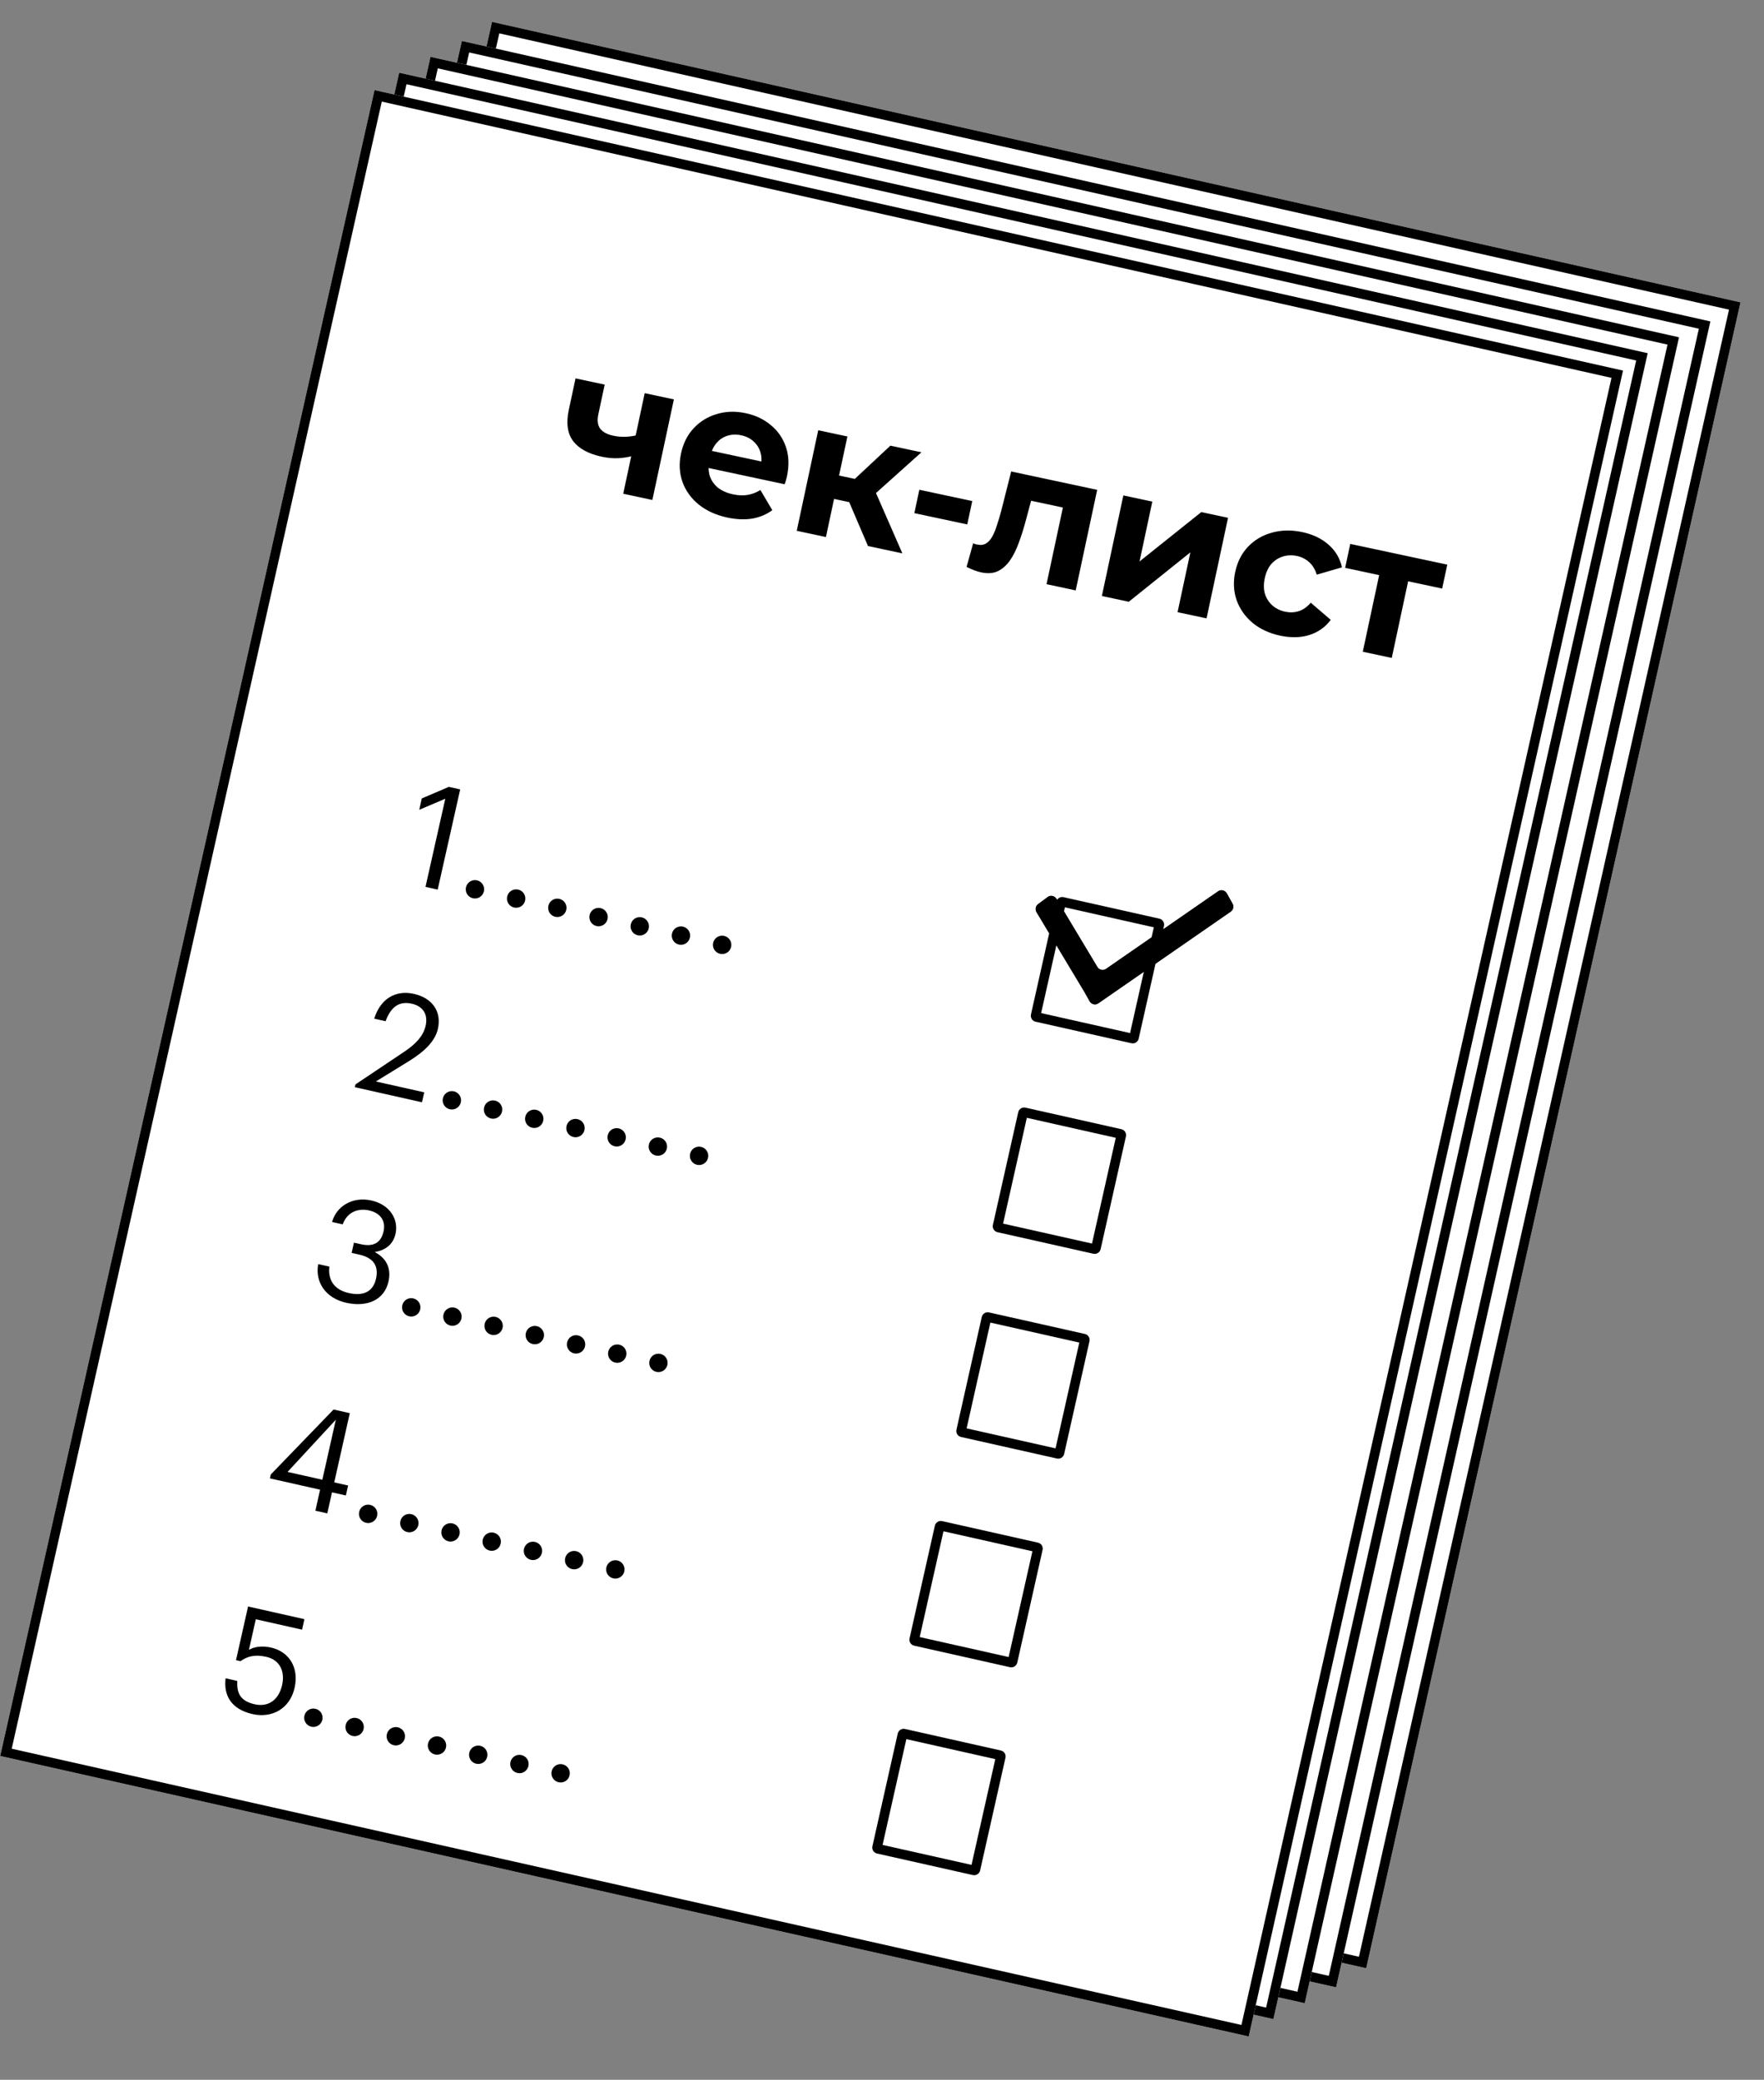 <?xml version="1.0" encoding="UTF-8"?> <svg xmlns="http://www.w3.org/2000/svg" width="67" height="79" viewBox="0 0 67 79" fill="none"><rect x="0" y="0" width="67" height="79" fill="#808080" stroke="none"/><g clip-path="url(#clip0_204_666)"><path d="M18.688 0.831L66.108 11.484L51.891 74.761L4.471 64.108L18.688 0.831Z" fill="white"></path><path fill-rule="evenodd" clip-rule="evenodd" d="M65.671 11.761L18.964 1.267L4.908 63.831L51.615 74.325L65.671 11.761ZM18.688 0.831L4.471 64.108L51.891 74.761L66.108 11.484L18.688 0.831Z" fill="black"></path><path d="M17.543 1.556L64.963 12.209L50.747 75.486L3.327 64.833L17.543 1.556Z" fill="white"></path><path fill-rule="evenodd" clip-rule="evenodd" d="M64.526 12.486L17.82 1.992L3.764 64.556L50.47 75.05L64.526 12.486ZM17.543 1.556L3.327 64.833L50.747 75.486L64.963 12.209L17.543 1.556Z" fill="black"></path><path d="M16.352 2.159L63.772 12.812L49.556 76.09L2.135 65.436L16.352 2.159Z" fill="white"></path><path fill-rule="evenodd" clip-rule="evenodd" d="M63.335 13.089L16.628 2.596L2.572 65.159L49.279 75.653L63.335 13.089ZM16.352 2.159L2.135 65.436L49.556 76.09L63.772 12.812L16.352 2.159Z" fill="black"></path><path d="M15.162 2.762L62.582 13.416L48.366 76.693L0.946 66.039L15.162 2.762Z" fill="white"></path><path fill-rule="evenodd" clip-rule="evenodd" d="M62.145 13.693L15.439 3.199L1.383 65.763L48.09 76.256L62.145 13.693ZM15.162 2.762L0.946 66.039L48.366 76.693L62.582 13.416L15.162 2.762Z" fill="black"></path><path d="M14.225 3.422L61.645 14.076L47.428 77.353L0.008 66.699L14.225 3.422Z" fill="white"></path><path fill-rule="evenodd" clip-rule="evenodd" d="M61.208 14.353L14.501 3.859L0.445 66.423L47.152 76.916L61.208 14.353ZM14.225 3.422L0.008 66.699L47.428 77.353L61.645 14.076L14.225 3.422Z" fill="black"></path><path d="M16.913 30.339L15.924 30.759L16.02 30.328L17.048 29.888L17.479 29.985L16.624 33.791L16.161 33.687L16.913 30.339Z" fill="black"></path><path d="M17.963 34.12C17.777 34.078 17.656 33.894 17.699 33.703C17.742 33.511 17.93 33.397 18.116 33.438C18.302 33.48 18.423 33.664 18.38 33.856C18.337 34.047 18.149 34.162 17.963 34.12Z" fill="black"></path><path d="M19.527 34.472C19.341 34.43 19.22 34.246 19.263 34.055C19.306 33.863 19.494 33.749 19.681 33.79C19.867 33.832 19.988 34.016 19.945 34.208C19.902 34.399 19.714 34.514 19.527 34.472Z" fill="black"></path><path d="M21.092 34.824C20.905 34.782 20.785 34.598 20.828 34.406C20.871 34.215 21.059 34.1 21.245 34.142C21.431 34.184 21.552 34.368 21.509 34.559C21.466 34.751 21.278 34.865 21.092 34.824Z" fill="black"></path><path d="M22.658 35.175C22.472 35.133 22.351 34.949 22.394 34.758C22.437 34.566 22.625 34.452 22.811 34.493C22.998 34.535 23.119 34.719 23.076 34.911C23.033 35.102 22.845 35.217 22.658 35.175Z" fill="black"></path><path d="M24.223 35.526C24.036 35.484 23.916 35.3 23.959 35.109C24.002 34.917 24.189 34.803 24.376 34.845C24.562 34.886 24.683 35.07 24.64 35.262C24.597 35.454 24.409 35.568 24.223 35.526Z" fill="black"></path><path d="M25.787 35.879C25.601 35.837 25.48 35.653 25.523 35.461C25.566 35.27 25.754 35.155 25.94 35.197C26.127 35.239 26.248 35.423 26.204 35.614C26.162 35.806 25.974 35.92 25.787 35.879Z" fill="black"></path><path d="M27.352 36.23C27.165 36.188 27.044 36.005 27.087 35.813C27.131 35.621 27.318 35.507 27.505 35.549C27.691 35.591 27.812 35.774 27.769 35.966C27.726 36.158 27.538 36.272 27.352 36.23Z" fill="black"></path><path fill-rule="evenodd" clip-rule="evenodd" d="M40.447 34.464L39.544 38.481L42.922 39.24L43.824 35.223L40.447 34.464ZM40.395 34.078C40.271 34.05 40.147 34.128 40.119 34.252L39.158 38.532C39.13 38.657 39.208 38.78 39.332 38.808L42.973 39.626C43.097 39.654 43.221 39.576 43.249 39.452L44.211 35.171C44.239 35.047 44.16 34.923 44.036 34.895L40.395 34.078Z" fill="black"></path><path fill-rule="evenodd" clip-rule="evenodd" d="M41.385 38.029C41.452 38.149 41.605 38.186 41.715 38.11L46.745 34.627C46.842 34.56 46.871 34.428 46.812 34.322L46.597 33.936C46.53 33.816 46.377 33.778 46.267 33.855L42.006 36.805C41.898 36.879 41.749 36.845 41.68 36.73L40.127 34.143C40.056 34.025 39.903 33.992 39.795 34.072L39.429 34.343C39.334 34.413 39.309 34.547 39.371 34.65L41.195 37.688L41.385 38.029Z" fill="black"></path><path fill-rule="evenodd" clip-rule="evenodd" d="M41.506 37.505L41.627 37.721L46.437 34.391L46.355 34.244L42.214 37.111C41.936 37.303 41.551 37.215 41.372 36.917L39.895 34.458L39.744 34.57L41.506 37.505ZM41.715 38.11C41.605 38.186 41.452 38.149 41.385 38.029L41.195 37.688L39.371 34.65C39.309 34.547 39.334 34.413 39.429 34.343L39.795 34.072C39.903 33.992 40.056 34.025 40.127 34.143L41.68 36.73C41.749 36.845 41.898 36.879 42.006 36.805L46.267 33.855C46.377 33.778 46.53 33.816 46.597 33.936L46.812 34.322C46.871 34.428 46.842 34.56 46.745 34.627L41.715 38.11Z" fill="black"></path><path d="M13.502 41.19L15.371 39.938C15.8 39.648 16.08 39.348 16.167 38.959C16.263 38.533 16.07 38.221 15.639 38.124C15.192 38.024 14.86 38.207 14.645 38.79L14.214 38.693C14.44 37.961 14.999 37.589 15.723 37.752C16.425 37.91 16.779 38.425 16.632 39.08C16.527 39.549 16.127 39.934 15.555 40.292L14.276 41.079L16.113 41.491L16.028 41.869L13.478 41.296L13.502 41.19Z" fill="black"></path><path d="M17.086 42.135C16.9 42.093 16.779 41.909 16.822 41.718C16.865 41.526 17.053 41.412 17.239 41.453C17.425 41.495 17.546 41.679 17.503 41.871C17.46 42.062 17.272 42.177 17.086 42.135Z" fill="black"></path><path d="M18.651 42.486C18.464 42.444 18.343 42.26 18.386 42.069C18.429 41.877 18.617 41.763 18.804 41.805C18.99 41.846 19.111 42.03 19.068 42.222C19.025 42.413 18.837 42.528 18.651 42.486Z" fill="black"></path><path d="M20.215 42.837C20.029 42.796 19.908 42.612 19.951 42.42C19.994 42.229 20.182 42.114 20.368 42.156C20.555 42.198 20.675 42.382 20.632 42.573C20.589 42.765 20.401 42.879 20.215 42.837Z" fill="black"></path><path d="M21.782 43.189C21.595 43.147 21.474 42.964 21.517 42.772C21.56 42.58 21.748 42.466 21.935 42.508C22.121 42.55 22.242 42.733 22.199 42.925C22.156 43.117 21.968 43.231 21.782 43.189Z" fill="black"></path><path d="M23.346 43.541C23.16 43.499 23.039 43.316 23.082 43.124C23.125 42.932 23.313 42.818 23.499 42.86C23.685 42.902 23.806 43.085 23.763 43.277C23.72 43.469 23.532 43.583 23.346 43.541Z" fill="black"></path><path d="M24.91 43.892C24.724 43.85 24.603 43.667 24.646 43.475C24.689 43.283 24.877 43.169 25.064 43.211C25.25 43.253 25.371 43.436 25.328 43.628C25.285 43.82 25.097 43.934 24.91 43.892Z" fill="black"></path><path d="M26.475 44.244C26.288 44.202 26.168 44.018 26.211 43.827C26.254 43.635 26.442 43.52 26.628 43.562C26.814 43.604 26.935 43.788 26.892 43.98C26.849 44.171 26.661 44.286 26.475 44.244Z" fill="black"></path><path fill-rule="evenodd" clip-rule="evenodd" d="M39.001 42.459L38.099 46.477L41.476 47.235L42.379 43.218L39.001 42.459ZM38.95 42.073C38.825 42.045 38.702 42.123 38.674 42.247L37.712 46.528C37.684 46.652 37.763 46.776 37.887 46.804L41.528 47.622C41.652 47.65 41.776 47.571 41.804 47.447L42.765 43.166C42.793 43.042 42.715 42.919 42.591 42.891L38.95 42.073Z" fill="black"></path><path d="M13.153 49.485C12.344 49.303 11.964 48.681 12.086 48.015L12.511 48.111C12.453 48.573 12.652 48.981 13.248 49.115C13.849 49.25 14.18 49.022 14.281 48.575C14.392 48.08 14.181 47.775 13.643 47.654L13.356 47.59L13.443 47.201L13.709 47.261C14.204 47.372 14.474 47.192 14.568 46.772C14.65 46.41 14.488 46.083 14.02 45.977C13.546 45.871 13.162 46.087 13.017 46.507L12.613 46.416C12.773 45.826 13.381 45.437 14.105 45.599C14.829 45.762 15.142 46.336 15.023 46.863C14.926 47.294 14.614 47.492 14.235 47.558C14.655 47.781 14.874 48.149 14.755 48.681C14.598 49.379 13.941 49.662 13.153 49.485Z" fill="black"></path><path d="M15.543 49.999C15.357 49.957 15.236 49.774 15.279 49.582C15.322 49.39 15.51 49.276 15.696 49.318C15.883 49.36 16.003 49.543 15.96 49.735C15.917 49.927 15.729 50.041 15.543 49.999Z" fill="black"></path><path d="M17.108 50.351C16.921 50.309 16.8 50.125 16.843 49.934C16.886 49.742 17.074 49.627 17.261 49.669C17.447 49.711 17.568 49.895 17.525 50.087C17.482 50.278 17.294 50.393 17.108 50.351Z" fill="black"></path><path d="M18.672 50.702C18.486 50.66 18.365 50.477 18.408 50.285C18.451 50.093 18.639 49.979 18.825 50.021C19.011 50.063 19.132 50.246 19.089 50.438C19.046 50.63 18.858 50.744 18.672 50.702Z" fill="black"></path><path d="M20.236 51.053C20.05 51.012 19.929 50.828 19.972 50.636C20.015 50.444 20.203 50.33 20.39 50.372C20.576 50.414 20.697 50.598 20.654 50.789C20.611 50.981 20.423 51.095 20.236 51.053Z" fill="black"></path><path d="M21.803 51.406C21.616 51.364 21.496 51.18 21.539 50.988C21.582 50.797 21.77 50.682 21.956 50.724C22.142 50.766 22.263 50.95 22.22 51.141C22.177 51.333 21.989 51.447 21.803 51.406Z" fill="black"></path><path d="M23.367 51.757C23.181 51.715 23.06 51.531 23.103 51.34C23.146 51.148 23.334 51.034 23.52 51.076C23.707 51.117 23.828 51.301 23.785 51.493C23.741 51.684 23.554 51.799 23.367 51.757Z" fill="black"></path><path d="M24.932 52.109C24.745 52.067 24.625 51.883 24.668 51.691C24.711 51.5 24.899 51.385 25.085 51.427C25.271 51.469 25.392 51.653 25.349 51.844C25.306 52.036 25.118 52.151 24.932 52.109Z" fill="black"></path><path fill-rule="evenodd" clip-rule="evenodd" d="M37.616 50.237L36.714 54.255L40.092 55.014L40.994 50.996L37.616 50.237ZM37.565 49.851C37.441 49.823 37.317 49.901 37.289 50.026L36.328 54.306C36.3 54.431 36.378 54.554 36.502 54.582L40.143 55.4C40.267 55.428 40.391 55.35 40.419 55.225L41.38 50.945C41.408 50.82 41.33 50.697 41.206 50.669L37.565 49.851Z" fill="black"></path><path d="M12.158 56.584L10.252 56.155L10.285 56.006L12.669 53.539L13.286 53.677L12.695 56.307L13.222 56.426L13.137 56.804L12.61 56.685L12.431 57.484L11.979 57.382L12.158 56.584ZM12.243 56.206L12.755 53.927L10.922 55.909L12.243 56.206Z" fill="black"></path><path d="M13.906 57.843C13.72 57.801 13.599 57.617 13.642 57.425C13.685 57.233 13.873 57.119 14.059 57.161C14.246 57.203 14.367 57.387 14.324 57.578C14.281 57.77 14.093 57.884 13.906 57.843Z" fill="black"></path><path d="M15.471 58.195C15.284 58.153 15.164 57.969 15.207 57.777C15.25 57.586 15.438 57.471 15.624 57.513C15.81 57.555 15.931 57.739 15.888 57.93C15.845 58.122 15.657 58.236 15.471 58.195Z" fill="black"></path><path d="M17.035 58.546C16.849 58.504 16.728 58.321 16.771 58.129C16.814 57.937 17.002 57.823 17.189 57.865C17.375 57.907 17.496 58.09 17.453 58.282C17.41 58.474 17.222 58.588 17.035 58.546Z" fill="black"></path><path d="M18.6 58.898C18.413 58.856 18.293 58.673 18.335 58.481C18.379 58.289 18.567 58.175 18.753 58.217C18.939 58.259 19.06 58.442 19.017 58.634C18.974 58.826 18.786 58.94 18.6 58.898Z" fill="black"></path><path d="M20.166 59.249C19.98 59.207 19.859 59.024 19.902 58.832C19.945 58.64 20.133 58.526 20.319 58.568C20.506 58.61 20.627 58.793 20.583 58.985C20.54 59.177 20.352 59.291 20.166 59.249Z" fill="black"></path><path d="M21.73 59.601C21.544 59.559 21.423 59.375 21.466 59.184C21.509 58.992 21.697 58.877 21.884 58.919C22.07 58.961 22.191 59.145 22.148 59.337C22.105 59.528 21.917 59.643 21.73 59.601Z" fill="black"></path><path d="M23.295 59.953C23.109 59.911 22.988 59.727 23.031 59.536C23.074 59.344 23.262 59.23 23.448 59.271C23.634 59.313 23.755 59.497 23.712 59.689C23.669 59.88 23.481 59.995 23.295 59.953Z" fill="black"></path><path fill-rule="evenodd" clip-rule="evenodd" d="M35.835 58.164L34.932 62.182L38.31 62.941L39.213 58.923L35.835 58.164ZM35.784 57.778C35.659 57.75 35.536 57.828 35.508 57.953L34.546 62.233C34.518 62.358 34.597 62.481 34.721 62.509L38.362 63.327C38.486 63.355 38.61 63.277 38.638 63.152L39.599 58.872C39.627 58.748 39.549 58.624 39.425 58.596L35.784 57.778Z" fill="black"></path><path d="M9.594 65.108C8.769 64.923 8.488 64.384 8.569 63.748L9.011 63.848C8.992 64.28 9.098 64.605 9.673 64.735C10.189 64.851 10.586 64.576 10.716 64.001C10.836 63.464 10.607 63.043 10.117 62.933C9.67 62.832 9.394 62.916 9.135 63.098L8.964 63.06L9.422 61.021L11.562 61.502L11.473 61.901L9.716 61.506L9.455 62.667C9.642 62.558 9.929 62.499 10.291 62.58C10.973 62.733 11.364 63.33 11.19 64.108C11.008 64.917 10.319 65.271 9.594 65.108Z" fill="black"></path><path d="M11.826 65.588C11.64 65.546 11.519 65.362 11.562 65.17C11.605 64.979 11.793 64.864 11.979 64.906C12.166 64.948 12.287 65.132 12.244 65.323C12.2 65.515 12.013 65.629 11.826 65.588Z" fill="black"></path><path d="M13.393 65.939C13.206 65.897 13.085 65.713 13.129 65.522C13.172 65.33 13.36 65.216 13.546 65.258C13.732 65.3 13.853 65.483 13.81 65.675C13.767 65.867 13.579 65.981 13.393 65.939Z" fill="black"></path><path d="M14.957 66.291C14.771 66.249 14.65 66.065 14.693 65.873C14.736 65.682 14.924 65.567 15.11 65.609C15.296 65.651 15.417 65.835 15.374 66.026C15.331 66.218 15.143 66.332 14.957 66.291Z" fill="black"></path><path d="M16.522 66.642C16.335 66.6 16.214 66.417 16.257 66.225C16.3 66.033 16.488 65.919 16.675 65.961C16.861 66.003 16.982 66.186 16.939 66.378C16.896 66.57 16.708 66.684 16.522 66.642Z" fill="black"></path><path d="M18.088 66.994C17.902 66.952 17.781 66.768 17.824 66.576C17.867 66.385 18.055 66.27 18.241 66.312C18.427 66.354 18.548 66.538 18.505 66.73C18.462 66.921 18.274 67.036 18.088 66.994Z" fill="black"></path><path d="M19.652 67.345C19.466 67.303 19.345 67.12 19.388 66.928C19.431 66.737 19.619 66.622 19.805 66.664C19.992 66.706 20.113 66.889 20.07 67.081C20.027 67.273 19.839 67.387 19.652 67.345Z" fill="black"></path><path d="M21.217 67.697C21.031 67.656 20.91 67.472 20.953 67.28C20.996 67.088 21.184 66.974 21.37 67.016C21.556 67.058 21.677 67.242 21.634 67.433C21.591 67.625 21.403 67.739 21.217 67.697Z" fill="black"></path><path fill-rule="evenodd" clip-rule="evenodd" d="M34.425 66.059L33.522 70.077L36.9 70.835L37.803 66.818L34.425 66.059ZM34.374 65.673C34.249 65.645 34.126 65.723 34.098 65.847L33.136 70.128C33.108 70.252 33.186 70.376 33.311 70.404L36.952 71.222C37.076 71.25 37.199 71.171 37.227 71.047L38.189 66.767C38.217 66.642 38.139 66.519 38.014 66.491L34.374 65.673Z" fill="black"></path><path d="M24.061 17.308C23.887 17.36 23.699 17.392 23.499 17.403C23.299 17.415 23.085 17.396 22.858 17.348C22.356 17.241 21.994 17.044 21.773 16.76C21.553 16.47 21.496 16.074 21.603 15.573L21.86 14.373L22.967 14.609L22.726 15.738C22.676 15.975 22.701 16.159 22.802 16.289C22.903 16.415 23.066 16.501 23.288 16.549C23.449 16.583 23.607 16.597 23.762 16.591C23.921 16.585 24.077 16.561 24.23 16.52L24.061 17.308ZM23.671 18.754L24.487 14.934L25.595 15.171L24.778 18.991L23.671 18.754ZM27.626 19.659C27.191 19.565 26.825 19.398 26.53 19.157C26.24 18.917 26.037 18.631 25.919 18.299C25.803 17.962 25.786 17.605 25.866 17.226C25.948 16.843 26.108 16.523 26.346 16.267C26.59 16.007 26.883 15.827 27.226 15.727C27.57 15.623 27.936 15.612 28.325 15.695C28.698 15.774 29.017 15.927 29.281 16.151C29.551 16.372 29.741 16.651 29.853 16.986C29.965 17.317 29.977 17.689 29.889 18.1C29.88 18.143 29.867 18.192 29.85 18.248C29.834 18.299 29.819 18.348 29.804 18.394L26.701 17.731L26.84 17.085L29.36 17.623L28.893 17.724C28.936 17.525 28.932 17.344 28.883 17.18C28.834 17.016 28.747 16.879 28.622 16.768C28.498 16.652 28.342 16.574 28.153 16.534C27.963 16.494 27.786 16.5 27.621 16.554C27.462 16.604 27.326 16.696 27.213 16.831C27.101 16.96 27.024 17.127 26.98 17.33L26.944 17.501C26.899 17.709 26.905 17.903 26.96 18.083C27.022 18.26 27.126 18.408 27.273 18.529C27.427 18.646 27.617 18.729 27.844 18.777C28.048 18.82 28.232 18.828 28.396 18.799C28.566 18.77 28.727 18.708 28.881 18.613L29.334 19.378C29.117 19.539 28.864 19.646 28.575 19.698C28.288 19.745 27.972 19.732 27.626 19.659ZM32.968 20.74L32.076 18.657L33.092 18.317L34.274 21.019L32.968 20.74ZM30.262 20.162L31.078 16.342L32.186 16.579L31.37 20.399L30.262 20.162ZM31.353 18.881L31.542 17.993L32.877 18.278L32.688 19.166L31.353 18.881ZM33.078 18.901L32.066 18.565L33.819 16.928L34.998 17.18L33.078 18.901ZM34.729 19.491L34.918 18.603L36.928 19.032L36.738 19.92L34.729 19.491ZM36.712 21.533L36.962 20.636C36.99 20.647 37.017 20.658 37.045 20.669C37.073 20.675 37.099 20.68 37.123 20.685C37.255 20.713 37.367 20.698 37.459 20.638C37.551 20.579 37.63 20.489 37.695 20.369C37.761 20.245 37.819 20.102 37.869 19.939C37.923 19.777 37.974 19.607 38.022 19.43L38.407 17.908L41.673 18.606L40.857 22.426L39.749 22.189L40.428 19.008L40.619 19.331L38.944 18.973L39.239 18.739L38.984 19.687C38.897 20.025 38.802 20.331 38.699 20.606C38.6 20.882 38.484 21.115 38.349 21.304C38.216 21.488 38.061 21.621 37.886 21.702C37.711 21.779 37.505 21.791 37.268 21.741C37.183 21.723 37.095 21.696 37.003 21.662C36.911 21.628 36.814 21.584 36.712 21.533ZM41.851 22.638L42.667 18.818L43.767 19.053L43.282 21.326L45.628 19.451L46.643 19.668L45.827 23.488L44.726 23.253L45.212 20.981L42.873 22.857L41.851 22.638ZM48.626 24.145C48.214 24.057 47.865 23.896 47.579 23.662C47.293 23.422 47.09 23.134 46.969 22.796C46.853 22.46 46.835 22.102 46.916 21.723C46.998 21.34 47.16 21.021 47.403 20.766C47.651 20.507 47.954 20.329 48.311 20.232C48.67 20.131 49.055 20.124 49.467 20.212C49.869 20.298 50.201 20.458 50.463 20.692C50.726 20.921 50.895 21.207 50.97 21.55L50.012 21.828C49.951 21.627 49.854 21.468 49.721 21.35C49.592 21.233 49.44 21.157 49.265 21.119C49.076 21.079 48.896 21.085 48.727 21.138C48.557 21.191 48.411 21.285 48.287 21.422C48.169 21.56 48.086 21.741 48.038 21.963C47.991 22.186 47.993 22.384 48.045 22.558C48.101 22.734 48.196 22.88 48.329 22.998C48.463 23.115 48.624 23.195 48.813 23.235C48.988 23.272 49.158 23.267 49.322 23.217C49.492 23.165 49.646 23.056 49.785 22.893L50.544 23.545C50.336 23.823 50.065 24.015 49.73 24.121C49.397 24.223 49.029 24.231 48.626 24.145ZM51.761 24.756L52.438 21.589L52.632 21.898L51.091 21.569L51.285 20.66L54.97 21.447L54.776 22.356L53.235 22.027L53.538 21.824L52.862 24.991L51.761 24.756Z" fill="black"></path></g><defs><clipPath id="clip0_204_666"><rect width="52.389" height="68.39" fill="white" transform="translate(14.992) rotate(12.662)"></rect></clipPath></defs></svg> 